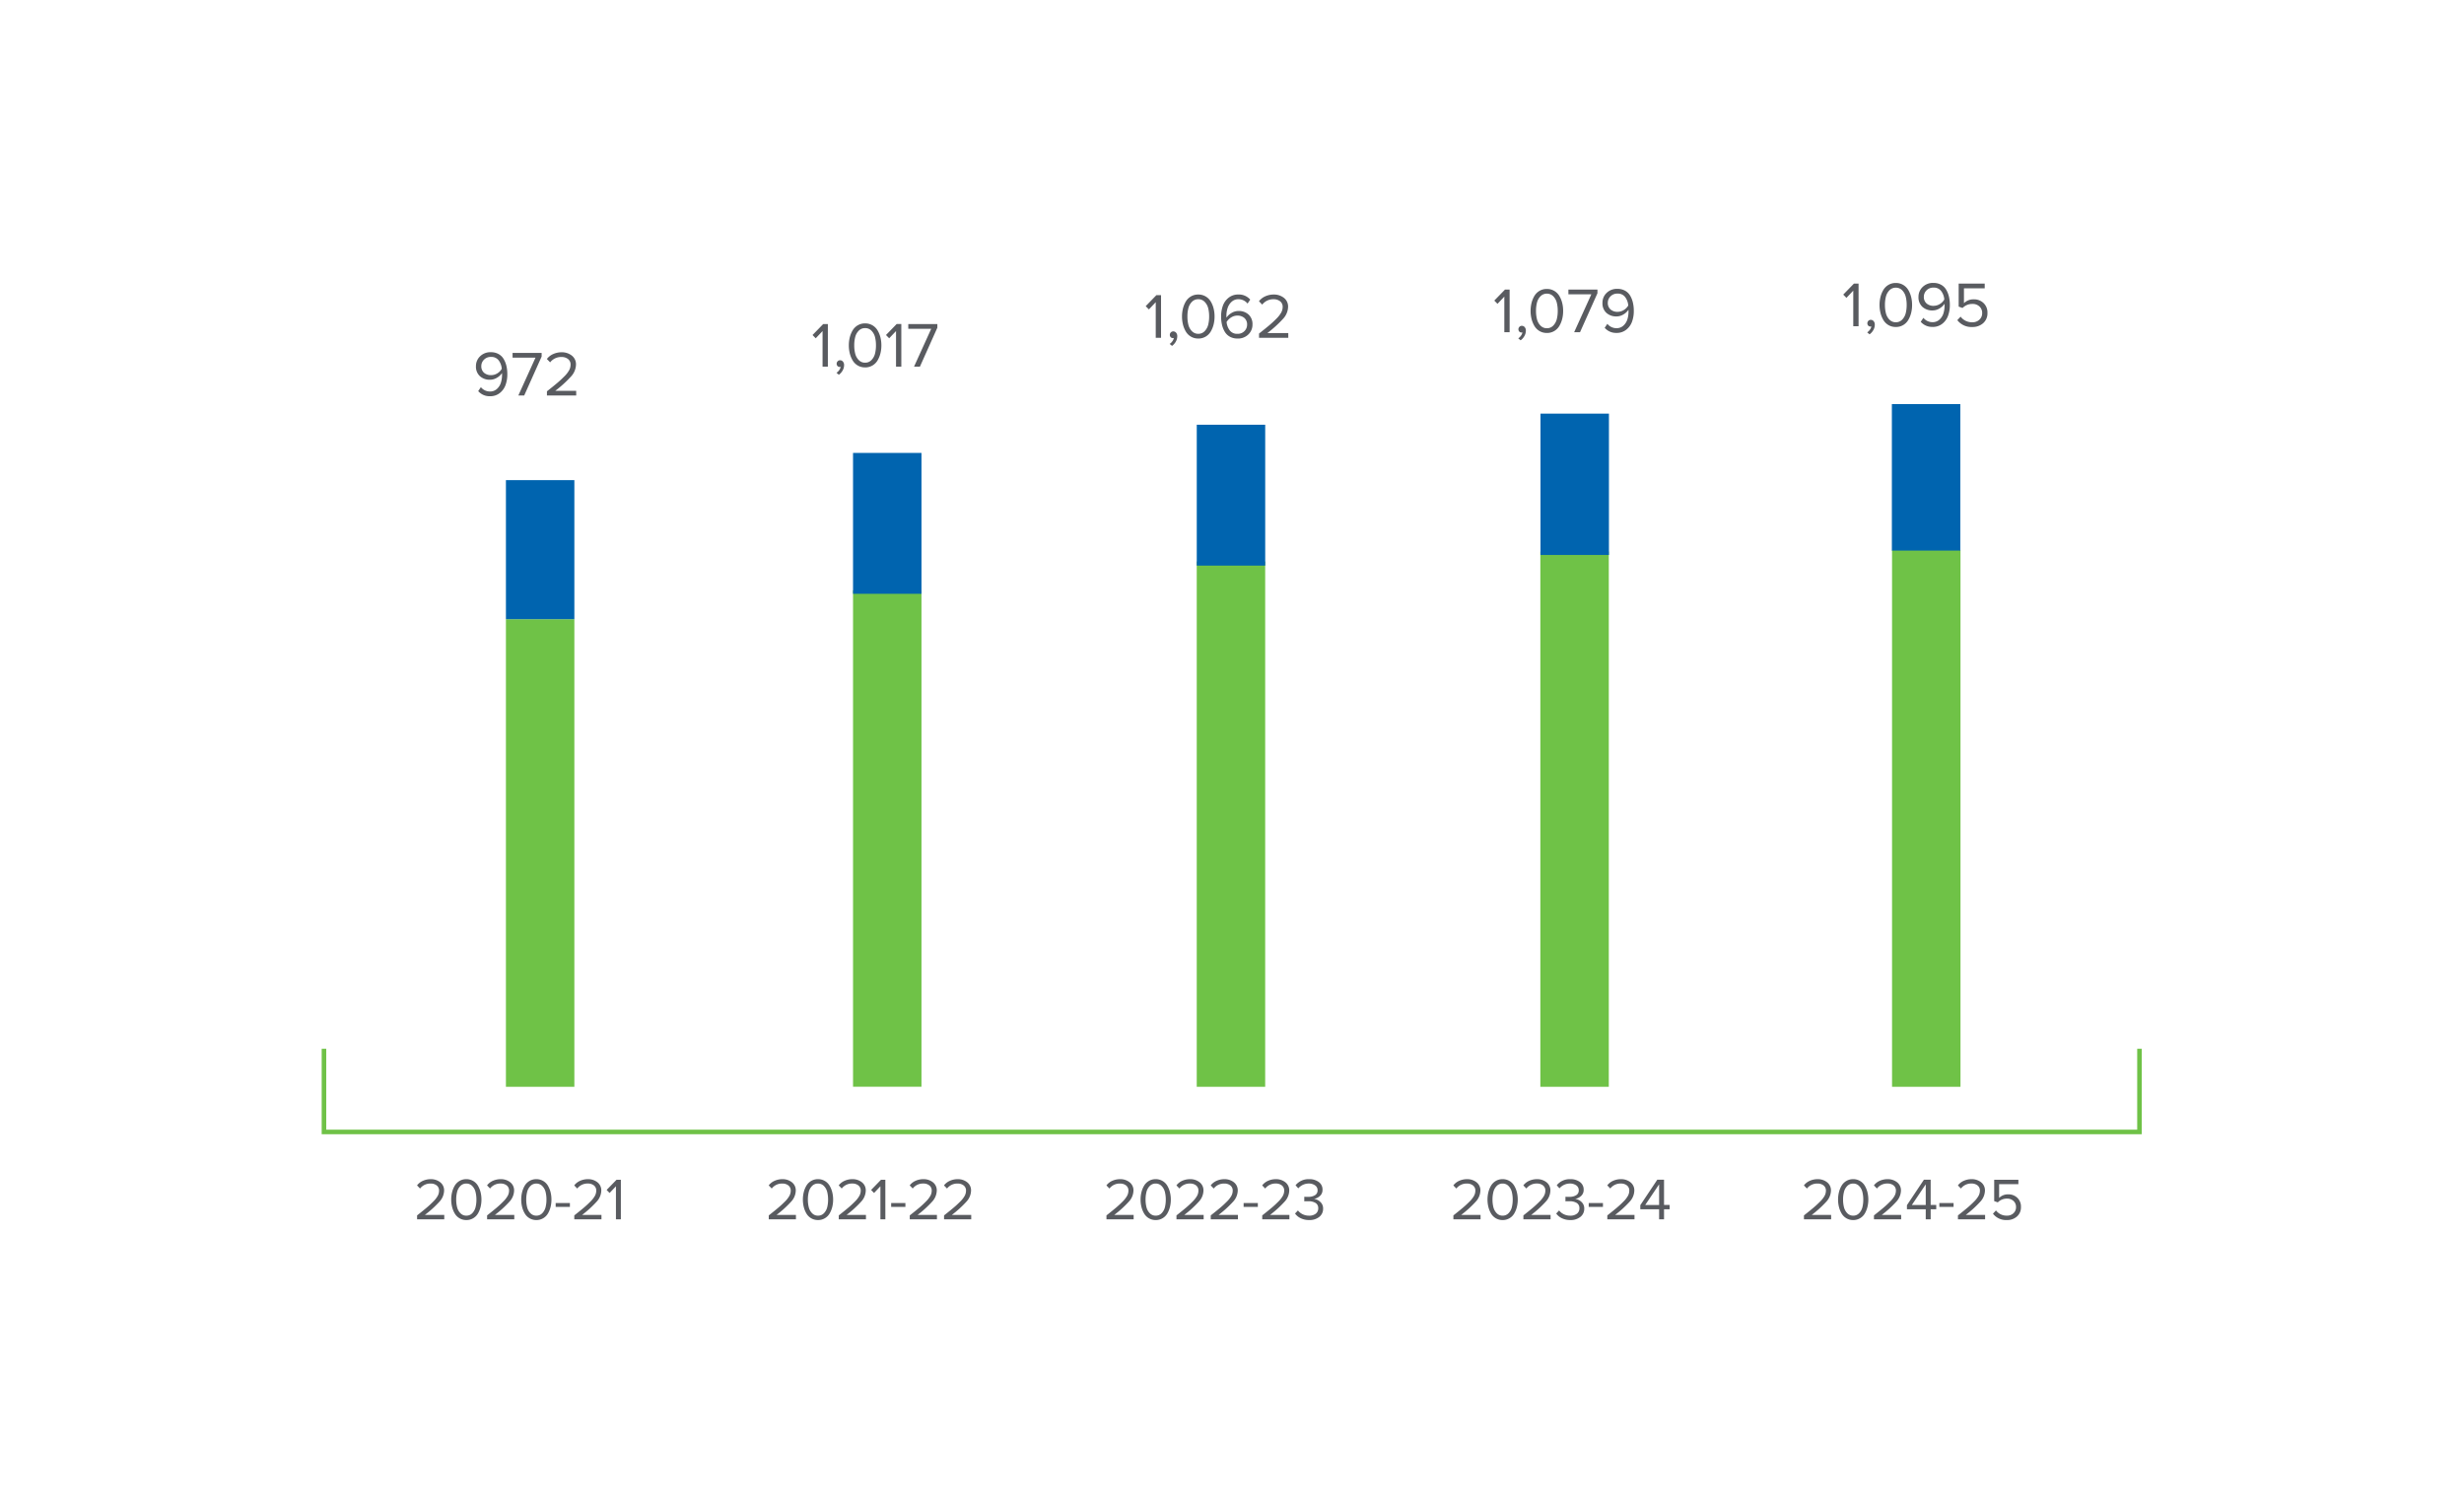 <svg xmlns="http://www.w3.org/2000/svg" width="540" height="330" viewBox="0 0 540 330">
  <g id="Group_4694" data-name="Group 4694" transform="translate(11921 -1939)">
    <path id="Path_14634" data-name="Path 14634" d="M0,0H540V330H0Z" transform="translate(-11921 1939)" fill="#fff"/>
    <g id="Group_4693" data-name="Group 4693" transform="translate(0 -14.642)">
      <path id="Path_13797" data-name="Path 13797" d="M0,0V18.224H397.88V0" transform="translate(-11850 2183.49)" fill="none" stroke="#6fc247" stroke-width="1"/>
      <path id="Path_14576" data-name="Path 14576" d="M6.656,0H.7V-.858q1.352-1.066,2.1-1.7T4.245-3.894a5.568,5.568,0,0,0,.982-1.261,2.373,2.373,0,0,0,.286-1.1A1.391,1.391,0,0,0,4.98-7.438a2.052,2.052,0,0,0-1.274-.4A2.829,2.829,0,0,0,1.352-6.747L.689-7.436A3.263,3.263,0,0,1,1.983-8.444,4.171,4.171,0,0,1,3.705-8.8a3.267,3.267,0,0,1,2.048.663,2.236,2.236,0,0,1,.864,1.885A3.7,3.7,0,0,1,5.577-3.84,23.616,23.616,0,0,1,2.4-.962H6.656Zm4.836.156a2.872,2.872,0,0,1-1.515-.4A2.936,2.936,0,0,1,8.938-1.3a5.426,5.426,0,0,1-.572-1.43,6.677,6.677,0,0,1-.189-1.6,6.677,6.677,0,0,1,.189-1.6,5.325,5.325,0,0,1,.572-1.424A2.953,2.953,0,0,1,9.977-8.4a2.872,2.872,0,0,1,1.515-.4A2.881,2.881,0,0,1,13-8.4a2.936,2.936,0,0,1,1.046,1.053,5.325,5.325,0,0,1,.572,1.424,6.677,6.677,0,0,1,.189,1.6,6.677,6.677,0,0,1-.189,1.6,5.426,5.426,0,0,1-.572,1.43A2.92,2.92,0,0,1,13-.241a2.881,2.881,0,0,1-1.508.4Zm-1.3-1.5a1.731,1.731,0,0,0,1.3.54,1.731,1.731,0,0,0,1.3-.54,2.862,2.862,0,0,0,.715-1.294,6.756,6.756,0,0,0,.195-1.69,6.756,6.756,0,0,0-.2-1.69,2.817,2.817,0,0,0-.715-1.287,1.742,1.742,0,0,0-1.3-.533,1.742,1.742,0,0,0-1.3.533,2.817,2.817,0,0,0-.715,1.287,6.756,6.756,0,0,0-.2,1.69,6.756,6.756,0,0,0,.2,1.69,2.862,2.862,0,0,0,.715,1.292ZM22,0H16.042V-.858q1.352-1.066,2.1-1.7T19.585-3.9a5.568,5.568,0,0,0,.982-1.261,2.373,2.373,0,0,0,.286-1.1,1.391,1.391,0,0,0-.533-1.183,2.052,2.052,0,0,0-1.274-.4,2.829,2.829,0,0,0-2.353,1.092l-.663-.689a3.263,3.263,0,0,1,1.294-1.008A4.171,4.171,0,0,1,19.045-8.8a3.267,3.267,0,0,1,2.048.663,2.236,2.236,0,0,1,.865,1.885,3.7,3.7,0,0,1-1.04,2.412A23.616,23.616,0,0,1,17.746-.96H22Zm4.836.156a2.872,2.872,0,0,1-1.514-.4,2.936,2.936,0,0,1-1.04-1.06,5.426,5.426,0,0,1-.572-1.43,6.677,6.677,0,0,1-.188-1.6,6.677,6.677,0,0,1,.188-1.6,5.325,5.325,0,0,1,.572-1.424A2.953,2.953,0,0,1,25.318-8.4a2.872,2.872,0,0,1,1.514-.4,2.881,2.881,0,0,1,1.508.4,2.936,2.936,0,0,1,1.046,1.053,5.325,5.325,0,0,1,.572,1.424,6.677,6.677,0,0,1,.189,1.6,6.677,6.677,0,0,1-.189,1.6,5.426,5.426,0,0,1-.572,1.43A2.92,2.92,0,0,1,28.34-.241a2.881,2.881,0,0,1-1.508.4Zm-1.3-1.5a1.731,1.731,0,0,0,1.3.54,1.731,1.731,0,0,0,1.3-.54,2.862,2.862,0,0,0,.715-1.294,6.756,6.756,0,0,0,.2-1.69,6.756,6.756,0,0,0-.195-1.69A2.817,2.817,0,0,0,28.136-7.3a1.742,1.742,0,0,0-1.3-.533,1.742,1.742,0,0,0-1.3.533,2.817,2.817,0,0,0-.715,1.287,6.756,6.756,0,0,0-.2,1.69,6.756,6.756,0,0,0,.2,1.69,2.862,2.862,0,0,0,.711,1.292ZM34.19-2.717H31.07v-.858h3.12ZM41.106,0H35.152V-.858q1.352-1.066,2.1-1.7T38.695-3.9a5.568,5.568,0,0,0,.982-1.261,2.373,2.373,0,0,0,.286-1.1,1.391,1.391,0,0,0-.533-1.183,2.052,2.052,0,0,0-1.274-.4A2.829,2.829,0,0,0,35.8-6.747l-.663-.689a3.263,3.263,0,0,1,1.294-1.008A4.171,4.171,0,0,1,38.155-8.8a3.267,3.267,0,0,1,2.047.663,2.236,2.236,0,0,1,.865,1.885,3.7,3.7,0,0,1-1.04,2.412A23.616,23.616,0,0,1,36.855-.96h4.251Zm4.251,0H44.278V-7.241L42.887-5.772l-.65-.663,2.171-2.236h.949Z" transform="translate(-11830.292 2220.863)" fill="#595b60"/>
      <path id="Path_14577" data-name="Path 14577" d="M3.766.154a3.273,3.273,0,0,1-2.59-1.12l.588-.868a2.531,2.531,0,0,0,2,.952,2.165,2.165,0,0,0,1.512-.56A3.041,3.041,0,0,0,6.146-2.8,5.738,5.738,0,0,0,6.4-4.536a3.732,3.732,0,0,0-.014-.378,3.232,3.232,0,0,1-1.08,1.008,2.915,2.915,0,0,1-1.554.448,3.172,3.172,0,0,1-2.2-.777,2.806,2.806,0,0,1-.868-2.2,2.939,2.939,0,0,1,.9-2.156,3.2,3.2,0,0,1,2.366-.9A3.407,3.407,0,0,1,5.614-9.1,2.944,2.944,0,0,1,6.741-8.022,5.4,5.4,0,0,1,7.357-6.5a7.8,7.8,0,0,1,.2,1.834,6.786,6.786,0,0,1-.392,2.373A3.935,3.935,0,0,1,5.9-.539,3.332,3.332,0,0,1,3.766.154Zm.252-4.62a2.558,2.558,0,0,0,1.323-.378,2.764,2.764,0,0,0,1-1.008,3.494,3.494,0,0,0-.658-1.82A1.951,1.951,0,0,0,4-8.456a2.039,2.039,0,0,0-1.568.616,1.951,1.951,0,0,0-.574,1.358,1.868,1.868,0,0,0,.6,1.5A2.3,2.3,0,0,0,4.018-4.466ZM11.256,0H9.968l3.766-8.3H8.708V-9.338h6.37v.8Zm11.4,0H16.24V-.924Q17.7-2.072,18.5-2.751t1.554-1.442a6,6,0,0,0,1.057-1.358,2.556,2.556,0,0,0,.308-1.183,1.5,1.5,0,0,0-.574-1.274,2.209,2.209,0,0,0-1.372-.434A3.047,3.047,0,0,0,16.94-7.266l-.714-.742a3.514,3.514,0,0,1,1.393-1.085,4.492,4.492,0,0,1,1.855-.385,3.518,3.518,0,0,1,2.2.714,2.407,2.407,0,0,1,.931,2.03,3.986,3.986,0,0,1-1.12,2.6,25.432,25.432,0,0,1-3.416,3.1h4.578Z" transform="translate(-11817.375 2040.321)" fill="#595b60"/>
      <path id="Path_13799" data-name="Path 13799" d="M0,0V102.477" transform="translate(-11802.624 2089.337)" fill="none" stroke="#6fc247" stroke-linejoin="round" stroke-width="15"/>
      <path id="Path_14578" data-name="Path 14578" d="M6.656,0H.7V-.858q1.352-1.066,2.1-1.7T4.245-3.894a5.568,5.568,0,0,0,.982-1.261,2.373,2.373,0,0,0,.286-1.1A1.391,1.391,0,0,0,4.98-7.438a2.052,2.052,0,0,0-1.274-.4A2.829,2.829,0,0,0,1.352-6.747L.689-7.436A3.263,3.263,0,0,1,1.983-8.444,4.171,4.171,0,0,1,3.705-8.8a3.267,3.267,0,0,1,2.048.663,2.236,2.236,0,0,1,.864,1.885A3.7,3.7,0,0,1,5.577-3.84,23.616,23.616,0,0,1,2.4-.962H6.656Zm4.836.156a2.872,2.872,0,0,1-1.515-.4A2.936,2.936,0,0,1,8.938-1.3a5.426,5.426,0,0,1-.572-1.43,6.677,6.677,0,0,1-.189-1.6,6.677,6.677,0,0,1,.189-1.6,5.325,5.325,0,0,1,.572-1.424A2.953,2.953,0,0,1,9.977-8.4a2.872,2.872,0,0,1,1.515-.4A2.881,2.881,0,0,1,13-8.4a2.936,2.936,0,0,1,1.046,1.053,5.325,5.325,0,0,1,.572,1.424,6.677,6.677,0,0,1,.189,1.6,6.677,6.677,0,0,1-.189,1.6,5.426,5.426,0,0,1-.572,1.43A2.92,2.92,0,0,1,13-.241a2.881,2.881,0,0,1-1.508.4Zm-1.3-1.5a1.731,1.731,0,0,0,1.3.54,1.731,1.731,0,0,0,1.3-.54,2.862,2.862,0,0,0,.715-1.294,6.756,6.756,0,0,0,.195-1.69,6.756,6.756,0,0,0-.2-1.69,2.817,2.817,0,0,0-.715-1.287,1.742,1.742,0,0,0-1.3-.533,1.742,1.742,0,0,0-1.3.533,2.817,2.817,0,0,0-.715,1.287,6.756,6.756,0,0,0-.2,1.69,6.756,6.756,0,0,0,.2,1.69,2.862,2.862,0,0,0,.715,1.292ZM22,0H16.042V-.858q1.352-1.066,2.1-1.7T19.585-3.9a5.568,5.568,0,0,0,.982-1.261,2.373,2.373,0,0,0,.286-1.1,1.391,1.391,0,0,0-.533-1.183,2.052,2.052,0,0,0-1.274-.4,2.829,2.829,0,0,0-2.353,1.092l-.663-.689a3.263,3.263,0,0,1,1.294-1.008A4.171,4.171,0,0,1,19.045-8.8a3.267,3.267,0,0,1,2.048.663,2.236,2.236,0,0,1,.865,1.885,3.7,3.7,0,0,1-1.04,2.412A23.616,23.616,0,0,1,17.746-.96H22Zm4.251,0H25.168V-7.241L23.777-5.772l-.65-.663L25.3-8.671h.949Zm4.394-2.717h-3.12v-.858h3.12ZM37.557,0H31.6V-.858q1.352-1.066,2.1-1.7T35.143-3.9a5.568,5.568,0,0,0,.982-1.261,2.373,2.373,0,0,0,.286-1.1,1.391,1.391,0,0,0-.533-1.183,2.052,2.052,0,0,0-1.274-.4,2.829,2.829,0,0,0-2.353,1.092l-.663-.689a3.263,3.263,0,0,1,1.293-1.008A4.171,4.171,0,0,1,34.606-8.8a3.267,3.267,0,0,1,2.048.663,2.236,2.236,0,0,1,.864,1.885,3.7,3.7,0,0,1-1.04,2.412A23.616,23.616,0,0,1,33.306-.96h4.251Zm7.514,0H39.117V-.858q1.352-1.066,2.1-1.7T42.66-3.894a5.568,5.568,0,0,0,.982-1.261,2.373,2.373,0,0,0,.286-1.1,1.391,1.391,0,0,0-.533-1.183,2.052,2.052,0,0,0-1.274-.4,2.829,2.829,0,0,0-2.353,1.092l-.668-.69a3.263,3.263,0,0,1,1.3-1.008A4.171,4.171,0,0,1,42.12-8.8a3.267,3.267,0,0,1,2.048.663,2.236,2.236,0,0,1,.864,1.885,3.7,3.7,0,0,1-1.04,2.412A23.616,23.616,0,0,1,40.82-.962h4.251Z" transform="translate(-11753.221 2220.863)" fill="#595b60"/>
      <path id="Path_14579" data-name="Path 14579" d="M3.654,0H2.492V-7.8L.994-6.216l-.7-.714L2.632-9.338H3.654ZM7.21-.336A2.363,2.363,0,0,1,6.888.847a2.893,2.893,0,0,1-.826.931l-.518-.434a2.168,2.168,0,0,0,.609-.6,1.6,1.6,0,0,0,.3-.707.481.481,0,0,1-.2.028.631.631,0,0,1-.483-.2.721.721,0,0,1-.189-.511A.739.739,0,0,1,5.8-1.176.7.7,0,0,1,6.328-1.4a.81.81,0,0,1,.623.287,1.116,1.116,0,0,1,.259.777Zm4.606.5a3.092,3.092,0,0,1-1.631-.427A3.162,3.162,0,0,1,9.065-1.4a5.844,5.844,0,0,1-.616-1.54,7.19,7.19,0,0,1-.2-1.722,7.19,7.19,0,0,1,.2-1.722,5.734,5.734,0,0,1,.616-1.533,3.18,3.18,0,0,1,1.12-1.134,3.092,3.092,0,0,1,1.631-.427,3.1,3.1,0,0,1,1.624.427,3.162,3.162,0,0,1,1.127,1.134,5.734,5.734,0,0,1,.616,1.533,7.19,7.19,0,0,1,.2,1.722,7.19,7.19,0,0,1-.2,1.722,5.844,5.844,0,0,1-.616,1.54A3.145,3.145,0,0,1,13.44-.259a3.1,3.1,0,0,1-1.624.427Zm-1.4-1.617a1.864,1.864,0,0,0,1.4.581,1.864,1.864,0,0,0,1.4-.581,3.082,3.082,0,0,0,.77-1.393,7.276,7.276,0,0,0,.21-1.82,7.276,7.276,0,0,0-.21-1.82,3.034,3.034,0,0,0-.77-1.386,1.876,1.876,0,0,0-1.4-.574,1.876,1.876,0,0,0-1.4.574,3.034,3.034,0,0,0-.77,1.386,7.276,7.276,0,0,0-.21,1.82,7.276,7.276,0,0,0,.21,1.82,3.082,3.082,0,0,0,.77,1.4ZM19.754,0H18.592V-7.8l-1.5,1.582-.7-.714L18.73-9.34h1.022Zm4.074,0H22.54l3.766-8.3H21.28V-9.338h6.37v.8Z" transform="translate(-11743.223 2033.995)" fill="#595b60"/>
      <path id="Path_13801" data-name="Path 13801" d="M0,0V108.8" transform="translate(-11726.553 2083.01)" fill="none" stroke="#6fc247" stroke-linejoin="round" stroke-width="15"/>
      <path id="Path_14580" data-name="Path 14580" d="M6.656,0H.7V-.858q1.352-1.066,2.1-1.7T4.245-3.894a5.568,5.568,0,0,0,.982-1.261,2.373,2.373,0,0,0,.286-1.1A1.391,1.391,0,0,0,4.98-7.438a2.052,2.052,0,0,0-1.274-.4A2.829,2.829,0,0,0,1.352-6.747L.689-7.436A3.263,3.263,0,0,1,1.983-8.444,4.171,4.171,0,0,1,3.705-8.8a3.267,3.267,0,0,1,2.048.663,2.236,2.236,0,0,1,.864,1.885A3.7,3.7,0,0,1,5.577-3.84,23.616,23.616,0,0,1,2.4-.962H6.656Zm4.836.156a2.872,2.872,0,0,1-1.515-.4A2.936,2.936,0,0,1,8.938-1.3a5.426,5.426,0,0,1-.572-1.43,6.677,6.677,0,0,1-.189-1.6,6.677,6.677,0,0,1,.189-1.6,5.325,5.325,0,0,1,.572-1.424A2.953,2.953,0,0,1,9.977-8.4a2.872,2.872,0,0,1,1.515-.4A2.881,2.881,0,0,1,13-8.4a2.936,2.936,0,0,1,1.046,1.053,5.325,5.325,0,0,1,.572,1.424,6.677,6.677,0,0,1,.189,1.6,6.677,6.677,0,0,1-.189,1.6,5.426,5.426,0,0,1-.572,1.43A2.92,2.92,0,0,1,13-.241a2.881,2.881,0,0,1-1.508.4Zm-1.3-1.5a1.731,1.731,0,0,0,1.3.54,1.731,1.731,0,0,0,1.3-.54,2.862,2.862,0,0,0,.715-1.294,6.756,6.756,0,0,0,.195-1.69,6.756,6.756,0,0,0-.2-1.69,2.817,2.817,0,0,0-.715-1.287,1.742,1.742,0,0,0-1.3-.533,1.742,1.742,0,0,0-1.3.533,2.817,2.817,0,0,0-.715,1.287,6.756,6.756,0,0,0-.2,1.69,6.756,6.756,0,0,0,.2,1.69,2.862,2.862,0,0,0,.715,1.292ZM22,0H16.042V-.858q1.352-1.066,2.1-1.7T19.585-3.9a5.568,5.568,0,0,0,.982-1.261,2.373,2.373,0,0,0,.286-1.1,1.391,1.391,0,0,0-.533-1.183,2.052,2.052,0,0,0-1.274-.4,2.829,2.829,0,0,0-2.353,1.092l-.663-.689a3.263,3.263,0,0,1,1.294-1.008A4.171,4.171,0,0,1,19.045-8.8a3.267,3.267,0,0,1,2.048.663,2.236,2.236,0,0,1,.865,1.885,3.7,3.7,0,0,1-1.04,2.412A23.616,23.616,0,0,1,17.746-.96H22Zm4.316.156a4.074,4.074,0,0,1-1.846-.4,3.184,3.184,0,0,1-1.235-1.027l.637-.676a2.793,2.793,0,0,0,1.027.832A3.119,3.119,0,0,0,26.29-.8a2.307,2.307,0,0,0,1.489-.436,1.446,1.446,0,0,0,.539-1.189,1.285,1.285,0,0,0-.578-1.157,2.868,2.868,0,0,0-1.58-.377q-.767,0-.9.013V-4.94q.143.013.9.013a2.671,2.671,0,0,0,1.449-.358,1.185,1.185,0,0,0,.566-1.073,1.265,1.265,0,0,0-.552-1.086,2.314,2.314,0,0,0-1.384-.4,3.025,3.025,0,0,0-2.288,1.053l-.6-.676A3.645,3.645,0,0,1,26.312-8.8a3.432,3.432,0,0,1,2.112.618,2,2,0,0,1,.826,1.7,1.752,1.752,0,0,1-.572,1.371,2.6,2.6,0,0,1-1.3.644,2.389,2.389,0,0,1,1.358.624,1.9,1.9,0,0,1,.644,1.5,2.238,2.238,0,0,1-.832,1.8,3.375,3.375,0,0,1-2.236.7Zm7.163-2.873h-3.12v-.858h3.12ZM40.391,0H34.437V-.858q1.352-1.066,2.1-1.7T37.98-3.9a5.568,5.568,0,0,0,.982-1.261,2.373,2.373,0,0,0,.286-1.1,1.391,1.391,0,0,0-.533-1.183,2.052,2.052,0,0,0-1.274-.4,2.829,2.829,0,0,0-2.353,1.092l-.663-.689a3.263,3.263,0,0,1,1.293-1.008A4.171,4.171,0,0,1,37.44-8.8a3.267,3.267,0,0,1,2.048.663,2.236,2.236,0,0,1,.864,1.885,3.7,3.7,0,0,1-1.04,2.412A23.616,23.616,0,0,1,36.14-.962h4.251Zm6.474,0H45.786V-2.2H41.665v-.9l3.718-5.577h1.482v5.525h1.222V-2.2H46.865ZM45.786-3.146V-7.67L42.744-3.146Z" transform="translate(-11603.182 2220.863)" fill="#595b60"/>
      <path id="Path_14581" data-name="Path 14581" d="M3.654,0H2.492V-7.8L.994-6.216l-.7-.714L2.632-9.338H3.654ZM7.21-.336A2.363,2.363,0,0,1,6.888.847a2.893,2.893,0,0,1-.826.931l-.518-.434a2.168,2.168,0,0,0,.609-.6,1.6,1.6,0,0,0,.3-.707.481.481,0,0,1-.2.028.631.631,0,0,1-.483-.2.721.721,0,0,1-.189-.511A.739.739,0,0,1,5.8-1.176.7.7,0,0,1,6.328-1.4a.81.81,0,0,1,.623.287,1.116,1.116,0,0,1,.259.777Zm4.606.5a3.092,3.092,0,0,1-1.631-.427A3.162,3.162,0,0,1,9.065-1.4a5.844,5.844,0,0,1-.616-1.54,7.19,7.19,0,0,1-.2-1.722,7.19,7.19,0,0,1,.2-1.722,5.734,5.734,0,0,1,.616-1.533,3.18,3.18,0,0,1,1.12-1.134,3.092,3.092,0,0,1,1.631-.427,3.1,3.1,0,0,1,1.624.427,3.162,3.162,0,0,1,1.127,1.134,5.734,5.734,0,0,1,.616,1.533,7.19,7.19,0,0,1,.2,1.722,7.19,7.19,0,0,1-.2,1.722,5.844,5.844,0,0,1-.616,1.54A3.145,3.145,0,0,1,13.44-.259a3.1,3.1,0,0,1-1.624.427Zm-1.4-1.617a1.864,1.864,0,0,0,1.4.581,1.864,1.864,0,0,0,1.4-.581,3.082,3.082,0,0,0,.77-1.393,7.276,7.276,0,0,0,.21-1.82,7.276,7.276,0,0,0-.21-1.82,3.034,3.034,0,0,0-.77-1.386,1.876,1.876,0,0,0-1.4-.574,1.876,1.876,0,0,0-1.4.574,3.034,3.034,0,0,0-.77,1.386,7.276,7.276,0,0,0-.21,1.82,7.276,7.276,0,0,0,.21,1.82,3.082,3.082,0,0,0,.77,1.4ZM19.082,0H17.794L21.56-8.3H16.534V-9.338H22.9v.8Zm7.994.154a3.273,3.273,0,0,1-2.59-1.12l.588-.868a2.531,2.531,0,0,0,2,.952,2.165,2.165,0,0,0,1.512-.56,3.041,3.041,0,0,0,.87-1.358,5.738,5.738,0,0,0,.252-1.736,3.732,3.732,0,0,0-.014-.378,3.232,3.232,0,0,1-1.078,1.008,2.915,2.915,0,0,1-1.554.448,3.172,3.172,0,0,1-2.2-.777A2.806,2.806,0,0,1,24-6.44,2.939,2.939,0,0,1,24.9-8.6a3.2,3.2,0,0,1,2.366-.9,3.407,3.407,0,0,1,1.666.392,2.944,2.944,0,0,1,1.127,1.078A5.4,5.4,0,0,1,30.667-6.5a7.8,7.8,0,0,1,.2,1.834,6.786,6.786,0,0,1-.392,2.373,3.935,3.935,0,0,1-1.267,1.75,3.332,3.332,0,0,1-2.132.7Zm.252-4.62a2.558,2.558,0,0,0,1.323-.378,2.764,2.764,0,0,0,1-1.008,3.494,3.494,0,0,0-.658-1.82,1.951,1.951,0,0,0-1.68-.784,2.039,2.039,0,0,0-1.568.616,1.951,1.951,0,0,0-.574,1.358,1.868,1.868,0,0,0,.6,1.5A2.3,2.3,0,0,0,27.328-4.466Z" transform="translate(-11593.81 2026.446)" fill="#595b60"/>
      <path id="Path_13803" data-name="Path 13803" d="M0,0V117.3" transform="translate(-11575.923 2074.514)" fill="none" stroke="#6fc247" stroke-linejoin="round" stroke-width="15"/>
      <path id="Path_14582" data-name="Path 14582" d="M6.656,0H.7V-.858q1.352-1.066,2.1-1.7T4.245-3.894a5.568,5.568,0,0,0,.982-1.261,2.373,2.373,0,0,0,.286-1.1A1.391,1.391,0,0,0,4.98-7.438a2.052,2.052,0,0,0-1.274-.4A2.829,2.829,0,0,0,1.352-6.747L.689-7.436A3.263,3.263,0,0,1,1.983-8.444,4.171,4.171,0,0,1,3.705-8.8a3.267,3.267,0,0,1,2.048.663,2.236,2.236,0,0,1,.864,1.885A3.7,3.7,0,0,1,5.577-3.84,23.616,23.616,0,0,1,2.4-.962H6.656Zm4.836.156a2.872,2.872,0,0,1-1.515-.4A2.936,2.936,0,0,1,8.938-1.3a5.426,5.426,0,0,1-.572-1.43,6.677,6.677,0,0,1-.189-1.6,6.677,6.677,0,0,1,.189-1.6,5.325,5.325,0,0,1,.572-1.424A2.953,2.953,0,0,1,9.977-8.4a2.872,2.872,0,0,1,1.515-.4A2.881,2.881,0,0,1,13-8.4a2.936,2.936,0,0,1,1.046,1.053,5.325,5.325,0,0,1,.572,1.424,6.677,6.677,0,0,1,.189,1.6,6.677,6.677,0,0,1-.189,1.6,5.426,5.426,0,0,1-.572,1.43A2.92,2.92,0,0,1,13-.241a2.881,2.881,0,0,1-1.508.4Zm-1.3-1.5a1.731,1.731,0,0,0,1.3.54,1.731,1.731,0,0,0,1.3-.54,2.862,2.862,0,0,0,.715-1.294,6.756,6.756,0,0,0,.195-1.69,6.756,6.756,0,0,0-.2-1.69,2.817,2.817,0,0,0-.715-1.287,1.742,1.742,0,0,0-1.3-.533,1.742,1.742,0,0,0-1.3.533,2.817,2.817,0,0,0-.715,1.287,6.756,6.756,0,0,0-.2,1.69,6.756,6.756,0,0,0,.2,1.69,2.862,2.862,0,0,0,.715,1.292ZM22,0H16.042V-.858q1.352-1.066,2.1-1.7T19.585-3.9a5.568,5.568,0,0,0,.982-1.261,2.373,2.373,0,0,0,.286-1.1,1.391,1.391,0,0,0-.533-1.183,2.052,2.052,0,0,0-1.274-.4,2.829,2.829,0,0,0-2.353,1.092l-.663-.689a3.263,3.263,0,0,1,1.294-1.008A4.171,4.171,0,0,1,19.045-8.8a3.267,3.267,0,0,1,2.048.663,2.236,2.236,0,0,1,.865,1.885,3.7,3.7,0,0,1-1.04,2.412A23.616,23.616,0,0,1,17.746-.96H22Zm6.47,0H27.391V-2.2H23.27v-.9l3.718-5.577H28.47v5.525h1.222V-2.2H28.47ZM27.391-3.146V-7.67L24.349-3.146Zm6.1.429h-3.12v-.858h3.12ZM40.4,0H34.45V-.858q1.352-1.066,2.1-1.7T37.993-3.9a5.568,5.568,0,0,0,.982-1.261,2.373,2.373,0,0,0,.286-1.1,1.391,1.391,0,0,0-.533-1.183,2.052,2.052,0,0,0-1.274-.4A2.829,2.829,0,0,0,35.1-6.747l-.663-.689A3.263,3.263,0,0,1,35.73-8.444,4.171,4.171,0,0,1,37.453-8.8a3.267,3.267,0,0,1,2.048.663,2.236,2.236,0,0,1,.864,1.885,3.7,3.7,0,0,1-1.04,2.412A23.616,23.616,0,0,1,36.153-.96H40.4Zm4.771.156A3.6,3.6,0,0,1,42.12-1.235l.663-.715A2.886,2.886,0,0,0,45.175-.806a2.005,2.005,0,0,0,1.443-.533,1.757,1.757,0,0,0,.559-1.326,1.767,1.767,0,0,0-.553-1.358,2.026,2.026,0,0,0-1.437-.514,2.751,2.751,0,0,0-2,.819l-.793-.273v-4.68h5.3v.962H43.472v3.016a2.743,2.743,0,0,1,2.028-.78,2.765,2.765,0,0,1,1.95.747A2.623,2.623,0,0,1,48.256-2.7a2.655,2.655,0,0,1-.871,2.08,3.188,3.188,0,0,1-2.21.776Z" transform="translate(-11526.353 2220.863)" fill="#595b60"/>
      <path id="Path_14583" data-name="Path 14583" d="M3.654,0H2.492V-7.8L.994-6.216l-.7-.714L2.632-9.338H3.654ZM7.21-.336A2.363,2.363,0,0,1,6.888.847a2.893,2.893,0,0,1-.826.931l-.518-.434a2.168,2.168,0,0,0,.609-.6,1.6,1.6,0,0,0,.3-.707.481.481,0,0,1-.2.028.631.631,0,0,1-.483-.2.721.721,0,0,1-.189-.511A.739.739,0,0,1,5.8-1.176.7.7,0,0,1,6.328-1.4a.81.81,0,0,1,.623.287,1.116,1.116,0,0,1,.259.777Zm4.606.5a3.092,3.092,0,0,1-1.631-.427A3.162,3.162,0,0,1,9.065-1.4a5.844,5.844,0,0,1-.616-1.54,7.19,7.19,0,0,1-.2-1.722,7.19,7.19,0,0,1,.2-1.722,5.734,5.734,0,0,1,.616-1.533,3.18,3.18,0,0,1,1.12-1.134,3.092,3.092,0,0,1,1.631-.427,3.1,3.1,0,0,1,1.624.427,3.162,3.162,0,0,1,1.127,1.134,5.734,5.734,0,0,1,.616,1.533,7.19,7.19,0,0,1,.2,1.722,7.19,7.19,0,0,1-.2,1.722,5.844,5.844,0,0,1-.616,1.54A3.145,3.145,0,0,1,13.44-.259a3.1,3.1,0,0,1-1.624.427Zm-1.4-1.617a1.864,1.864,0,0,0,1.4.581,1.864,1.864,0,0,0,1.4-.581,3.082,3.082,0,0,0,.77-1.393,7.276,7.276,0,0,0,.21-1.82,7.276,7.276,0,0,0-.21-1.82,3.034,3.034,0,0,0-.77-1.386,1.876,1.876,0,0,0-1.4-.574,1.876,1.876,0,0,0-1.4.574,3.034,3.034,0,0,0-.77,1.386,7.276,7.276,0,0,0-.21,1.82,7.276,7.276,0,0,0,.21,1.82,3.082,3.082,0,0,0,.77,1.4Zm9.45,1.6a3.273,3.273,0,0,1-2.59-1.12l.588-.868a2.531,2.531,0,0,0,2,.952,2.165,2.165,0,0,0,1.512-.56,3.041,3.041,0,0,0,.87-1.351A5.738,5.738,0,0,0,22.5-4.536a3.731,3.731,0,0,0-.014-.378,3.232,3.232,0,0,1-1.078,1.008,2.915,2.915,0,0,1-1.554.448,3.172,3.172,0,0,1-2.2-.777,2.806,2.806,0,0,1-.868-2.2,2.939,2.939,0,0,1,.9-2.156,3.2,3.2,0,0,1,2.366-.9,3.407,3.407,0,0,1,1.666.392,2.944,2.944,0,0,1,1.127,1.078A5.4,5.4,0,0,1,23.457-6.5a7.8,7.8,0,0,1,.2,1.834,6.786,6.786,0,0,1-.392,2.373A3.935,3.935,0,0,1,22-.539a3.332,3.332,0,0,1-2.134.693Zm.252-4.62a2.558,2.558,0,0,0,1.323-.378,2.764,2.764,0,0,0,1-1.008,3.494,3.494,0,0,0-.658-1.82,1.951,1.951,0,0,0-1.68-.784,2.039,2.039,0,0,0-1.568.616,1.951,1.951,0,0,0-.574,1.358,1.868,1.868,0,0,0,.6,1.5,2.3,2.3,0,0,0,1.557.523ZM28.588.168a3.874,3.874,0,0,1-3.29-1.5l.714-.77A3.108,3.108,0,0,0,28.588-.868a2.16,2.16,0,0,0,1.554-.574,1.893,1.893,0,0,0,.6-1.428,1.9,1.9,0,0,0-.6-1.463A2.182,2.182,0,0,0,28.6-4.886,2.963,2.963,0,0,0,26.446-4l-.854-.3V-9.34H31.3V-8.3H26.75v3.248a2.954,2.954,0,0,1,2.184-.84,2.977,2.977,0,0,1,2.1.805A2.825,2.825,0,0,1,31.9-2.91a2.859,2.859,0,0,1-.938,2.24,3.434,3.434,0,0,1-2.376.838Z" transform="translate(-11517.338 2025.136)" fill="#595b60"/>
      <path id="Path_13805" data-name="Path 13805" d="M0,0V117.663" transform="translate(-11498.848 2074.151)" fill="none" stroke="#6fc247" stroke-linejoin="round" stroke-width="15"/>
      <path id="Path_14584" data-name="Path 14584" d="M6.656,0H.7V-.858q1.352-1.066,2.1-1.7T4.245-3.894a5.568,5.568,0,0,0,.982-1.261,2.373,2.373,0,0,0,.286-1.1A1.391,1.391,0,0,0,4.98-7.438a2.052,2.052,0,0,0-1.274-.4A2.829,2.829,0,0,0,1.352-6.747L.689-7.436A3.263,3.263,0,0,1,1.983-8.444,4.171,4.171,0,0,1,3.705-8.8a3.267,3.267,0,0,1,2.048.663,2.236,2.236,0,0,1,.864,1.885A3.7,3.7,0,0,1,5.577-3.84,23.616,23.616,0,0,1,2.4-.962H6.656Zm4.836.156a2.872,2.872,0,0,1-1.515-.4A2.936,2.936,0,0,1,8.938-1.3a5.426,5.426,0,0,1-.572-1.43,6.677,6.677,0,0,1-.189-1.6,6.677,6.677,0,0,1,.189-1.6,5.325,5.325,0,0,1,.572-1.424A2.953,2.953,0,0,1,9.977-8.4a2.872,2.872,0,0,1,1.515-.4A2.881,2.881,0,0,1,13-8.4a2.936,2.936,0,0,1,1.046,1.053,5.325,5.325,0,0,1,.572,1.424,6.677,6.677,0,0,1,.189,1.6,6.677,6.677,0,0,1-.189,1.6,5.426,5.426,0,0,1-.572,1.43A2.92,2.92,0,0,1,13-.241a2.881,2.881,0,0,1-1.508.4Zm-1.3-1.5a1.731,1.731,0,0,0,1.3.54,1.731,1.731,0,0,0,1.3-.54,2.862,2.862,0,0,0,.715-1.294,6.756,6.756,0,0,0,.195-1.69,6.756,6.756,0,0,0-.2-1.69,2.817,2.817,0,0,0-.715-1.287,1.742,1.742,0,0,0-1.3-.533,1.742,1.742,0,0,0-1.3.533,2.817,2.817,0,0,0-.715,1.287,6.756,6.756,0,0,0-.2,1.69,6.756,6.756,0,0,0,.2,1.69,2.862,2.862,0,0,0,.715,1.292ZM22,0H16.042V-.858q1.352-1.066,2.1-1.7T19.585-3.9a5.568,5.568,0,0,0,.982-1.261,2.373,2.373,0,0,0,.286-1.1,1.391,1.391,0,0,0-.533-1.183,2.052,2.052,0,0,0-1.274-.4,2.829,2.829,0,0,0-2.353,1.092l-.663-.689a3.263,3.263,0,0,1,1.294-1.008A4.171,4.171,0,0,1,19.045-8.8a3.267,3.267,0,0,1,2.048.663,2.236,2.236,0,0,1,.865,1.885,3.7,3.7,0,0,1-1.04,2.412A23.616,23.616,0,0,1,17.746-.96H22Zm7.51,0H23.556V-.858q1.352-1.066,2.1-1.7T27.1-3.894a5.568,5.568,0,0,0,.982-1.261,2.373,2.373,0,0,0,.286-1.1,1.391,1.391,0,0,0-.533-1.183,2.052,2.052,0,0,0-1.274-.4,2.829,2.829,0,0,0-2.353,1.092l-.663-.689a3.263,3.263,0,0,1,1.294-1.008,4.171,4.171,0,0,1,1.72-.357,3.267,3.267,0,0,1,2.048.663,2.236,2.236,0,0,1,.865,1.885,3.7,3.7,0,0,1-1.04,2.412A23.616,23.616,0,0,1,25.26-.96h4.25Zm4.368-2.717h-3.12v-.858h3.12ZM40.794,0H34.84V-.858q1.352-1.066,2.1-1.7T38.383-3.9a5.568,5.568,0,0,0,.982-1.261,2.373,2.373,0,0,0,.286-1.1,1.391,1.391,0,0,0-.533-1.183,2.052,2.052,0,0,0-1.274-.4A2.829,2.829,0,0,0,35.49-6.747l-.663-.689A3.263,3.263,0,0,1,36.12-8.444,4.171,4.171,0,0,1,37.843-8.8a3.267,3.267,0,0,1,2.048.663,2.236,2.236,0,0,1,.864,1.885,3.7,3.7,0,0,1-1.04,2.412A23.616,23.616,0,0,1,36.543-.96h4.251ZM45.11.156a4.074,4.074,0,0,1-1.846-.4,3.184,3.184,0,0,1-1.235-1.027l.637-.676a2.793,2.793,0,0,0,1.027.832A3.119,3.119,0,0,0,45.084-.8a2.307,2.307,0,0,0,1.489-.436,1.446,1.446,0,0,0,.539-1.189,1.285,1.285,0,0,0-.578-1.157,2.868,2.868,0,0,0-1.579-.377q-.767,0-.9.013V-4.94q.143.013.9.013A2.671,2.671,0,0,0,46.4-5.285a1.185,1.185,0,0,0,.566-1.073,1.265,1.265,0,0,0-.553-1.086,2.314,2.314,0,0,0-1.384-.4,3.025,3.025,0,0,0-2.288,1.053l-.6-.676A3.645,3.645,0,0,1,45.11-8.8a3.432,3.432,0,0,1,2.112.618,2,2,0,0,1,.826,1.7,1.752,1.752,0,0,1-.572,1.371,2.6,2.6,0,0,1-1.3.644,2.389,2.389,0,0,1,1.358.624,1.9,1.9,0,0,1,.644,1.508,2.238,2.238,0,0,1-.832,1.8A3.375,3.375,0,0,1,45.11.156Z" transform="translate(-11679.213 2220.863)" fill="#595b60"/>
      <path id="Path_14585" data-name="Path 14585" d="M3.654,0H2.492V-7.8L.994-6.216l-.7-.714L2.632-9.338H3.654ZM7.21-.336A2.363,2.363,0,0,1,6.888.847a2.893,2.893,0,0,1-.826.931l-.518-.434a2.168,2.168,0,0,0,.609-.6,1.6,1.6,0,0,0,.3-.707.481.481,0,0,1-.2.028.631.631,0,0,1-.483-.2.721.721,0,0,1-.189-.511A.739.739,0,0,1,5.8-1.176.7.7,0,0,1,6.328-1.4a.81.81,0,0,1,.623.287,1.116,1.116,0,0,1,.259.777Zm4.606.5a3.092,3.092,0,0,1-1.631-.427A3.162,3.162,0,0,1,9.065-1.4a5.844,5.844,0,0,1-.616-1.54,7.19,7.19,0,0,1-.2-1.722,7.19,7.19,0,0,1,.2-1.722,5.734,5.734,0,0,1,.616-1.533,3.18,3.18,0,0,1,1.12-1.134,3.092,3.092,0,0,1,1.631-.427,3.1,3.1,0,0,1,1.624.427,3.162,3.162,0,0,1,1.127,1.134,5.734,5.734,0,0,1,.616,1.533,7.19,7.19,0,0,1,.2,1.722,7.19,7.19,0,0,1-.2,1.722,5.844,5.844,0,0,1-.616,1.54A3.145,3.145,0,0,1,13.44-.259a3.1,3.1,0,0,1-1.624.427Zm-1.4-1.617a1.864,1.864,0,0,0,1.4.581,1.864,1.864,0,0,0,1.4-.581,3.082,3.082,0,0,0,.77-1.393,7.276,7.276,0,0,0,.21-1.82,7.276,7.276,0,0,0-.21-1.82,3.034,3.034,0,0,0-.77-1.386,1.876,1.876,0,0,0-1.4-.574,1.876,1.876,0,0,0-1.4.574,3.034,3.034,0,0,0-.77,1.386,7.276,7.276,0,0,0-.21,1.82,7.276,7.276,0,0,0,.21,1.82,3.082,3.082,0,0,0,.77,1.4Zm10,1.617A3.377,3.377,0,0,1,18.76-.224,2.961,2.961,0,0,1,17.633-1.3a5.285,5.285,0,0,1-.616-1.526,7.826,7.826,0,0,1-.2-1.827,6.845,6.845,0,0,1,.392-2.38A3.93,3.93,0,0,1,18.476-8.79a3.332,3.332,0,0,1,2.135-.693,3.273,3.273,0,0,1,2.59,1.12l-.588.868a2.531,2.531,0,0,0-2-.952,2.134,2.134,0,0,0-1.477.546,3.13,3.13,0,0,0-.882,1.351,5.485,5.485,0,0,0-.273,1.771A3.544,3.544,0,0,0,18-4.415,3.215,3.215,0,0,1,19.08-5.423a2.95,2.95,0,0,1,1.561-.448,3.146,3.146,0,0,1,2.191.777,2.817,2.817,0,0,1,.861,2.2,2.932,2.932,0,0,1-.9,2.163,3.231,3.231,0,0,1-2.381.9ZM20.37-.868a2.046,2.046,0,0,0,1.575-.609,1.955,1.955,0,0,0,.567-1.365,1.868,1.868,0,0,0-.6-1.5,2.3,2.3,0,0,0-1.554-.518,2.487,2.487,0,0,0-1.316.385A3.08,3.08,0,0,0,18.02-3.46a3.551,3.551,0,0,0,.672,1.813,1.958,1.958,0,0,0,1.678.779ZM31.542,0H25.13V-.924q1.456-1.148,2.261-1.827t1.554-1.442A6,6,0,0,0,30-5.551a2.556,2.556,0,0,0,.308-1.183,1.5,1.5,0,0,0-.574-1.274,2.209,2.209,0,0,0-1.372-.434A3.047,3.047,0,0,0,25.83-7.266l-.714-.742a3.514,3.514,0,0,1,1.393-1.085,4.492,4.492,0,0,1,1.855-.385,3.518,3.518,0,0,1,2.2.714,2.407,2.407,0,0,1,.931,2.03,3.986,3.986,0,0,1-1.12,2.6,25.432,25.432,0,0,1-3.416,3.1h4.578Z" transform="translate(-11670.205 2027.667)" fill="#595b60"/>
      <path id="Path_13807" data-name="Path 13807" d="M0,0V115.131" transform="translate(-11651.228 2076.684)" fill="none" stroke="#6fc247" stroke-linejoin="round" stroke-width="15"/>
      <path id="Path_13808" data-name="Path 13808" d="M0,0V30.472" transform="translate(-11802.624 2058.868)" fill="none" stroke="#0064af" stroke-linejoin="round" stroke-width="15"/>
      <path id="Path_13809" data-name="Path 13809" d="M0,0V30.877" transform="translate(-11726.553 2052.895)" fill="none" stroke="#0064af" stroke-linejoin="round" stroke-width="15"/>
      <path id="Path_13810" data-name="Path 13810" d="M0,0V30.877" transform="translate(-11651.223 2046.72)" fill="none" stroke="#0064af" stroke-linejoin="round" stroke-width="15"/>
      <path id="Path_13811" data-name="Path 13811" d="M0,0V30.979" transform="translate(-11575.892 2044.289)" fill="none" stroke="#0064af" stroke-linejoin="round" stroke-width="15"/>
      <path id="Path_13812" data-name="Path 13812" d="M0,0V32.1" transform="translate(-11498.885 2042.203)" fill="none" stroke="#0064af" stroke-linejoin="round" stroke-width="15"/>
    </g>
  </g>
</svg>
